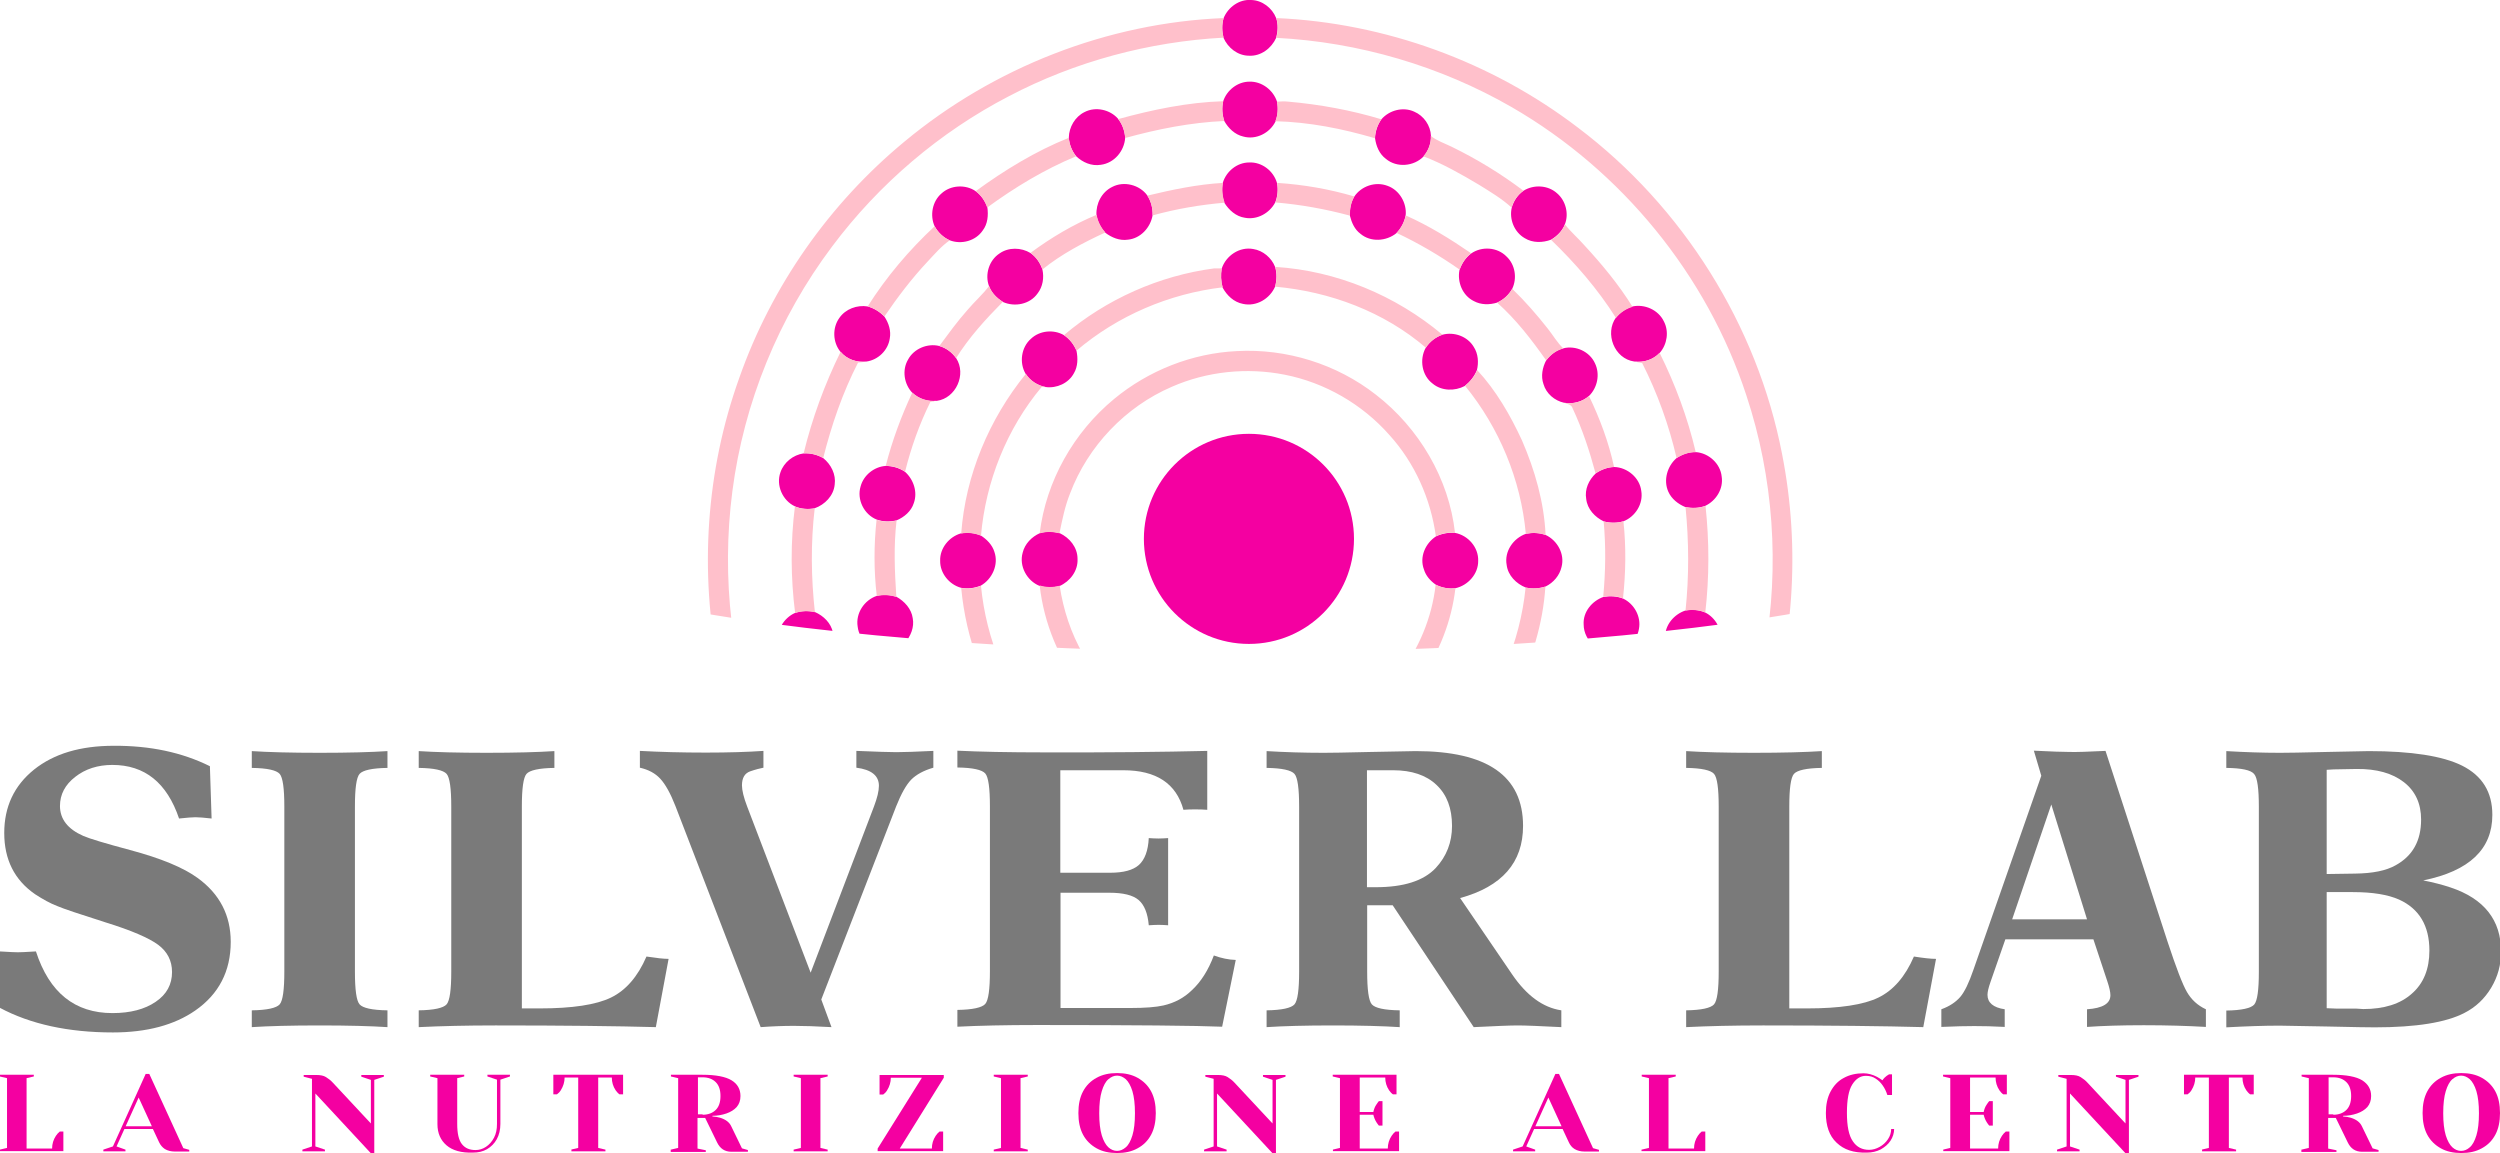 <?xml version="1.0" encoding="utf-8"?>
<!-- Generator: Adobe Illustrator 26.5.0, SVG Export Plug-In . SVG Version: 6.00 Build 0)  -->
<svg version="1.1" id="Livello_1" xmlns="http://www.w3.org/2000/svg" xmlns:xlink="http://www.w3.org/1999/xlink" x="0px" y="0px"
	 viewBox="0 0 1175.6 542.2" style="enable-background:new 0 0 1175.6 542.2;" xml:space="preserve">
<style type="text/css">
	.st0{fill:#7A7A7A;}
	.st1{fill:#F400A1;}
	.st2{clip-path:url(#SVGID_00000142889833239217931220000000638788752815245489_);}
	.st3{fill:#FFC0CB;}
</style>
<g>
	<g>
		<path class="st0" d="M98.7,360.3l0.8,24.6c-3.5-0.4-6-0.6-7.6-0.6c-1.4,0-4,0.2-7.7,0.6c-5.7-16.8-16.1-25.2-31.4-25.2
			c-6.8,0-12.7,1.9-17.4,5.6c-4.8,3.7-7.2,8.3-7.2,13.7c0,6.2,3.7,10.9,11,14.1c3,1.3,10.3,3.5,21.9,6.6
			c14.6,3.9,25.2,8.3,31.9,13.2c10.3,7.5,15.5,17.5,15.5,30c0,13.8-5.6,24.6-16.7,32.3c-9.8,6.8-22.7,10.3-38.7,10.3
			c-21,0-38.8-3.9-53.2-11.6v-26.5c4.6,0.3,7.5,0.4,8.5,0.4c1,0,3.9-0.1,8.5-0.4c6.3,19.4,18.3,29,36,29c8.4,0,15.2-1.8,20.3-5.3
			c5.2-3.5,7.7-8.2,7.7-14c0-5.3-2.2-9.6-6.5-12.8c-4.3-3.2-12.6-6.8-24.9-10.6c-12.3-3.9-19.7-6.4-22.5-7.6
			c-3.4-1.3-6.8-3.2-10.5-5.6c-9.7-6.7-14.5-16.3-14.5-28.8c0-12.4,4.7-22.3,14-29.8c9.4-7.5,21.8-11.2,37.5-11.2
			C70.6,350.6,85.6,353.8,98.7,360.3z"/>
		<path class="st0" d="M166.9,379.3v77.6c0,8.5,0.7,13.7,2.2,15.4c1.5,1.7,5.8,2.7,13.1,2.8v7.9c-7.7-0.5-18.4-0.8-31.9-0.8
			c-13.6,0-24.2,0.3-31.9,0.8v-7.9c7.2-0.1,11.6-1.1,13.1-2.8c1.5-1.7,2.2-6.9,2.2-15.4v-77.6c0-8.5-0.7-13.7-2.2-15.4
			c-1.5-1.7-5.8-2.7-13.1-2.8v-7.9c7.7,0.5,18.4,0.8,31.9,0.8c13.6,0,24.2-0.3,31.9-0.8v7.9c-7.2,0.1-11.6,1.1-13.1,2.8
			C167.6,365.6,166.9,370.7,166.9,379.3z"/>
		<path class="st0" d="M314.4,450.9l-6,32.1c-18.3-0.5-43.4-0.8-75.3-0.8c-13.8,0-25.9,0.3-36.2,0.8v-7.9c7.2-0.1,11.6-1.1,13.1-2.8
			c1.5-1.7,2.2-6.9,2.2-15.4v-77.6c0-8.5-0.7-13.7-2.2-15.4c-1.5-1.7-5.8-2.7-13.1-2.8v-7.9c7.7,0.5,18.4,0.8,31.9,0.8
			c13.6,0,24.2-0.3,31.9-0.8v7.9c-7.2,0.1-11.6,1.1-13.1,2.8c-1.5,1.7-2.2,6.9-2.2,15.4v94.9h8.3c15.4,0,26.6-1.7,33.6-5.1
			c7-3.4,12.6-9.8,16.7-19.3C308.6,450.5,312,450.9,314.4,450.9z"/>
		<path class="st0" d="M438.9,353.1v7.9c-4.5,1.3-8,3.2-10.4,5.6c-2.4,2.5-4.7,6.6-7.1,12.6l-35.2,90.8l4.8,13
			c-7.1-0.4-13-0.6-17.6-0.6c-5,0-10.3,0.2-15.7,0.6l-40.1-104c-2.3-5.9-4.7-10.2-7.1-12.8c-2.4-2.6-5.6-4.3-9.6-5.2v-7.9
			c9.3,0.5,19.6,0.8,31,0.8c10.8,0,19.9-0.3,27.1-0.8v7.9c-1.5,0.3-3.6,0.8-6.2,1.7c-2.6,0.9-3.9,3.1-3.9,6.6
			c0,2.3,0.8,5.7,2.5,10.1l29.8,78l29.8-78.2c1.5-4,2.3-7.2,2.3-9.7c0-4.8-3.6-7.6-10.6-8.5v-7.9c9.6,0.4,15.8,0.6,18.8,0.6
			C425,353.7,430.8,353.5,438.9,353.1z"/>
		<path class="st0" d="M567.7,353.1v27.7c-1.4-0.1-3.4-0.2-5.8-0.2c-2.2,0-4,0.1-5.4,0.2c-3.4-12.4-12.8-18.6-28.3-18.6h-29.6v48.2
			H522c6.3,0,10.8-1.2,13.6-3.7c2.7-2.5,4.3-6.6,4.6-12.6c1.4,0.1,3,0.2,4.6,0.2c1.5,0,3-0.1,4.5-0.2v41c-1.4-0.1-2.9-0.2-4.5-0.2
			c-1.4,0-3,0.1-4.6,0.2c-0.5-5.7-2.1-9.6-4.8-11.9c-2.7-2.3-7.3-3.4-13.7-3.4h-23v54.2h32.9c6.8,0,12-0.4,15.5-1.2
			c5.2-1.2,9.6-3.5,13.4-7.2c4.3-4,7.7-9.4,10.3-16.3c3.6,1.3,7,2,10.3,2.1l-6.4,31.4c-11.7-0.5-40.7-0.8-86.9-0.8
			c-15.1,0-27.6,0.3-37.6,0.8v-7.9c7.2-0.1,11.6-1.1,13.1-2.8c1.5-1.7,2.2-6.9,2.2-15.4v-77.6c0-8.5-0.7-13.7-2.2-15.4
			c-1.5-1.7-5.8-2.7-13.1-2.8v-7.9c10.3,0.5,23.9,0.8,40.9,0.8C521.4,353.9,547,353.6,567.7,353.1z"/>
		<path class="st0" d="M734.2,475.1v7.9c-9.9-0.5-16.8-0.8-20.5-0.8c-3.6,0-10.5,0.3-20.7,0.8l-38.1-57.3h-12v31.2
			c0,8.5,0.7,13.7,2.2,15.4c1.5,1.7,5.8,2.7,13.1,2.8v7.9c-7.9-0.5-18.3-0.8-31.4-0.8s-23.4,0.3-31.2,0.8v-7.9
			c7.2-0.1,11.6-1.1,13.1-2.8c1.5-1.7,2.2-6.9,2.2-15.4v-77.6c0-8.5-0.7-13.7-2.2-15.4c-1.5-1.7-5.8-2.7-13.1-2.8v-7.9
			c8.4,0.5,17.4,0.8,26.9,0.8c2.8,0,10.2-0.1,22.1-0.4l21.1-0.4c33.7,0,50.5,11.7,50.5,35.2c0,17.2-9.9,28.5-29.6,33.9l24.4,35.8
			C717.8,468.1,725.5,473.8,734.2,475.1z M642.8,362.2v55h4.1c13.2,0,22.6-3,28.3-9.1c5-5.4,7.6-12,7.6-19.7
			c0-8.3-2.4-14.7-7.3-19.3c-4.8-4.6-11.7-6.9-20.4-6.9H642.8z"/>
		<path class="st0" d="M910.4,450.9l-6,32.1c-18.3-0.5-43.4-0.8-75.3-0.8c-13.8,0-25.9,0.3-36.2,0.8v-7.9c7.2-0.1,11.6-1.1,13.1-2.8
			c1.5-1.7,2.2-6.9,2.2-15.4v-77.6c0-8.5-0.7-13.7-2.2-15.4c-1.5-1.7-5.8-2.7-13.1-2.8v-7.9c7.7,0.5,18.4,0.8,31.9,0.8
			s24.2-0.3,31.9-0.8v7.9c-7.2,0.1-11.6,1.1-13.1,2.8c-1.5,1.7-2.2,6.9-2.2,15.4v94.9h8.3c15.4,0,26.6-1.7,33.6-5.1
			c7-3.4,12.6-9.8,16.7-19.3C904.5,450.5,907.9,450.9,910.4,450.9z"/>
		<path class="st0" d="M990.1,353.1l29.2,89.8c4,12.1,7,20,9.1,23.6c2.1,3.6,5,6.3,8.9,8.1v8.3c-8.6-0.5-18.4-0.8-29.2-0.8
			c-10.6,0-19.5,0.3-26.7,0.8v-8.3c7.4-0.5,11-2.7,11-6.6c0-1.5-0.5-3.7-1.4-6.4l-6.6-19.9h-41.4l-7,20.1c-0.9,2.6-1.4,4.6-1.4,6
			c0,3.7,2.7,6,8.1,6.8v8.3c-5.4-0.3-10.2-0.4-14.3-0.4c-3.7,0-8.9,0.1-15.5,0.4v-8.3c3.9-1.4,6.8-3.4,8.9-5.8
			c2.1-2.5,4.1-6.7,6.2-12.8l31.9-91.2l-3.5-11.8c8.1,0.4,13.7,0.6,16.8,0.6C976.3,353.7,981.9,353.5,990.1,353.1z M981.4,432.3
			l-16.8-54l-18.4,54H981.4z"/>
		<path class="st0" d="M1046.9,361.1v-7.9c8.6,0.5,17,0.8,25.2,0.8c3,0,10.3-0.1,22.1-0.4l19.7-0.4c20.1,0,34.7,2.3,43.8,6.8
			c9.6,4.8,14.3,12.5,14.3,23.2c0,16.1-10.8,26.4-32.5,30.8c4.6,0.9,8.9,2,12.8,3.3c15.9,5.3,23.8,15.4,23.8,30.2
			c0,6.1-1.5,11.7-4.6,16.9s-7.3,9.2-12.6,11.9c-8.6,4.5-22.7,6.8-42.2,6.8c-2.5,0-9.9-0.1-22.5-0.4l-22.3-0.4
			c-7.4,0-15.7,0.3-25,0.8v-7.9c7.2-0.1,11.6-1.1,13.1-2.8c1.5-1.7,2.2-6.9,2.2-15.4v-77.6c0-8.5-0.7-13.7-2.2-15.4
			C1058.5,362.1,1054.1,361.2,1046.9,361.1z M1094.1,362v49l13.4-0.2c8.3-0.1,14.6-1.4,19-3.9c8-4.4,12-11.5,12-21.5
			c0-7.5-2.7-13.4-8.1-17.6s-12.8-6.3-22.3-6.2l-10.8,0.2L1094.1,362z M1094.1,419.5v54.6l5,0.2h5.4c0.9,0,2.1,0,3.7,0
			c1.4,0.1,2.5,0.2,3.1,0.2c9.8,0,17.5-2.4,22.9-7.3c5.5-4.8,8.2-11.6,8.2-20.2c0-11.7-4.8-19.7-14.3-24c-5.2-2.3-12.4-3.5-21.7-3.5
			H1094.1z"/>
	</g>
</g>
<g>
	<path class="st1" d="M-0.1,540.6l3.4-0.8V507l-3.4-0.8v-0.8h16v0.8l-3.4,0.8v33.1h12c0-2.2,0.6-4.2,1.8-6c0.5-0.8,1.1-1.4,1.8-2
		h1.7v9.2h-30V540.6z"/>
	<path class="st1" d="M48.6,540.6l4.5-1.5L68.5,505h1.7l16,34.9l2.8,0.8v0.8h-6.7c-1.9,0-3.5-0.4-4.8-1.2c-1.2-0.8-2.1-1.9-2.7-3.2
		l-2.9-6.2H58.5l-3.7,8.2l4.2,1.5v0.8H48.6V540.6z M59.1,529.6h12.3l-6.2-13.5L59.1,529.6z"/>
	<path class="st1" d="M148.3,514.2v24.9l4.5,1.5v0.8h-10.6v-0.8l4.5-1.5v-31.8l-3.9-1v-0.8h5.9c2,0,3.5,0.3,4.6,1
		c1.1,0.7,2.2,1.5,3.2,2.6l17.9,19.2v-20.5l-4.5-1.5v-0.8h10.6v0.8l-4.5,1.5v34.4h-1.7L148.3,514.2z"/>
	<path class="st1" d="M210,538.6c-2.8-2.4-4.3-5.7-4.3-10V507l-3.4-0.8v-0.8h16v0.8L215,507v21.5c0,4.4,0.7,7.6,2.2,9.5
		c1.5,1.9,3.6,2.8,6.4,2.8c1.7,0,3.4-0.5,4.9-1.5c1.5-1,2.8-2.4,3.8-4.3c1-1.9,1.4-4,1.4-6.5v-20.8l-4.5-1.5v-0.8h10.6v0.8l-4.5,1.5
		v20.8c0,2.8-0.6,5.2-1.7,7.2s-2.7,3.6-4.6,4.7c-1.9,1.1-4.1,1.6-6.6,1.6C217,542.2,212.8,541,210,538.6z"/>
	<path class="st1" d="M268.5,540.6l3.4-0.8v-33.1h-6.4c0,2.1-0.6,4.1-1.8,6c-0.5,0.8-1.1,1.4-1.8,1.9h-1.7v-9.2h32.8v9.2h-1.7
		c-0.7-0.5-1.3-1.2-1.8-1.9c-1.2-1.8-1.8-3.8-1.8-6h-6.4v33.1l3.4,0.8v0.8h-16V540.6z"/>
	<path class="st1" d="M315.5,540.6l3.4-0.8V507l-3.4-0.8v-0.8h14.8c6.3,0,10.9,0.9,13.7,2.6s4.2,4.2,4.2,7.4c0,2.1-0.6,3.8-1.8,5.2
		c-1.2,1.3-2.8,2.3-4.8,3c-2.1,0.7-4.2,1.1-6.6,1.1v0.3c1.4,0.1,2.6,0.3,3.6,0.6c2.6,0.8,4.4,2.1,5.3,4.1l5,10.3l2.8,0.8v0.8h-7.8
		c-3.1,0-5.3-1.5-6.7-4.4l-5.6-11.5h-3.6v14.4l3.9,0.8v0.8h-16.5V540.6z M330.4,524.2c2.6,0,4.7-0.8,6.2-2.3
		c1.5-1.5,2.2-3.7,2.2-6.5c0-2.8-0.7-5-2.2-6.5c-1.5-1.5-3.5-2.3-6.2-2.3h-2.2v17.4H330.4z"/>
	<path class="st1" d="M373.2,541.4v-0.8l3.4-0.8V507l-3.4-0.8v-0.8h16v0.8l-3.4,0.8v32.8l3.4,0.8v0.8H373.2z"/>
	<path class="st1" d="M412.7,540.1l20.8-33.3h-14.6c0,2.1-0.6,4.1-1.8,6c-0.5,0.8-1.1,1.4-1.8,1.9h-1.7v-9.2h30.2v1.3l-20.7,33.3
		h15.1c0-2.2,0.6-4.2,1.8-6c0.5-0.8,1.1-1.4,1.8-2h1.7v9.2h-30.8V540.1z"/>
	<path class="st1" d="M467.3,541.4v-0.8l3.4-0.8V507l-3.4-0.8v-0.8h16v0.8l-3.4,0.8v32.8l3.4,0.8v0.8H467.3z"/>
	<path class="st1" d="M515.7,540c-2.7-1.5-4.9-3.6-6.4-6.4c-1.5-2.8-2.2-6.2-2.2-10.2c0-4,0.7-7.4,2.2-10.2c1.5-2.8,3.6-4.9,6.4-6.4
		c2.7-1.5,5.9-2.2,9.6-2.2c3.7,0,6.9,0.7,9.6,2.2c2.7,1.5,4.9,3.6,6.4,6.4c1.5,2.8,2.2,6.2,2.2,10.2c0,4-0.7,7.4-2.2,10.2
		c-1.5,2.8-3.6,4.9-6.4,6.4c-2.7,1.5-5.9,2.2-9.6,2.2C521.6,542.2,518.4,541.5,515.7,540z M529.4,539.5c1.3-1.1,2.3-3,3.1-5.6
		c0.8-2.6,1.2-6.1,1.2-10.4c0-4.3-0.4-7.7-1.2-10.4c-0.8-2.6-1.9-4.5-3.1-5.6c-1.3-1.1-2.6-1.7-4.1-1.7s-2.8,0.6-4.1,1.7
		c-1.3,1.1-2.3,3-3.1,5.6c-0.8,2.6-1.2,6.1-1.2,10.4c0,4.3,0.4,7.7,1.2,10.4c0.8,2.6,1.9,4.5,3.1,5.6s2.6,1.7,4.1,1.7
		S528.1,540.6,529.4,539.5z"/>
	<path class="st1" d="M572.3,514.2v24.9l4.5,1.5v0.8h-10.6v-0.8l4.5-1.5v-31.8l-3.9-1v-0.8h5.9c2,0,3.5,0.3,4.6,1
		c1.1,0.7,2.2,1.5,3.2,2.6l17.9,19.2v-20.5l-4.5-1.5v-0.8h10.6v0.8l-4.5,1.5v34.4h-1.7L572.3,514.2z"/>
	<path class="st1" d="M626.7,540.6l3.4-0.8V507l-3.4-0.8v-0.8h30v9.2H655c-0.7-0.5-1.3-1.2-1.8-1.9c-1.2-1.8-1.8-3.8-1.8-6h-12v16.2
		h6.4c0.3-1.3,0.7-2.5,1.5-3.6c0.3-0.5,0.7-1,1.1-1.5h1.7v11.5h-1.7c-0.4-0.5-0.8-1-1.1-1.5c-0.7-1.1-1.2-2.3-1.5-3.6h-6.4v15.9
		h13.2c0-2.2,0.6-4.2,1.8-6c0.5-0.8,1.1-1.4,1.8-2h1.7v9.2h-31.1V540.6z"/>
	<path class="st1" d="M711.5,540.6l4.5-1.5l15.4-34.1h1.7l16,34.9l2.8,0.8v0.8h-6.7c-1.9,0-3.5-0.4-4.8-1.2s-2.1-1.9-2.7-3.2
		l-2.9-6.2h-13.4l-3.7,8.2l4.2,1.5v0.8h-10.4V540.6z M722,529.6h12.3l-6.2-13.5L722,529.6z"/>
	<path class="st1" d="M772,540.6l3.4-0.8V507l-3.4-0.8v-0.8h16v0.8l-3.4,0.8v33.1h12c0-2.2,0.6-4.2,1.8-6c0.5-0.8,1.1-1.4,1.8-2h1.7
		v9.2h-30V540.6z"/>
	<path class="st1" d="M863.6,537.3c-3.4-3.2-5-7.9-5-13.9c0-3.9,0.7-7.3,2.2-10.1c1.5-2.8,3.5-5,6.2-6.4c2.7-1.5,5.8-2.2,9.3-2.2
		c2.1,0,4.3,0.6,6.4,1.7c0.8,0.4,1.6,1,2.5,1.6c0.6-0.9,1.3-1.6,2-2.1c0.7-0.4,1-0.7,1.1-0.7h1.4v9.7h-2.2c-0.5-1.6-1.2-3.1-2.2-4.5
		c-0.9-1.3-2-2.4-3.3-3.2c-1.3-0.9-2.8-1.3-4.6-1.3c-2.6,0-4.7,1.4-6.4,4.1c-1.7,2.7-2.5,7.2-2.5,13.3c0,6.3,0.9,10.7,2.8,13.4
		c1.8,2.7,4.4,4,7.6,4c1.8,0,3.4-0.5,5-1.4c1.6-0.9,2.9-2.1,3.9-3.6c1-1.5,1.5-3.1,1.5-4.8h1.4c0,1.9-0.6,3.8-1.7,5.5
		c-1.1,1.7-2.7,3-4.6,4.1c-2,1-4.1,1.5-6.5,1.5C871.6,542.2,867,540.6,863.6,537.3z"/>
	<path class="st1" d="M913.7,540.6l3.4-0.8V507l-3.4-0.8v-0.8h30v9.2H942c-0.7-0.5-1.3-1.2-1.8-1.9c-1.2-1.8-1.8-3.8-1.8-6h-12v16.2
		h6.4c0.3-1.3,0.7-2.5,1.5-3.6c0.3-0.5,0.7-1,1.1-1.5h1.7v11.5h-1.7c-0.4-0.5-0.8-1-1.1-1.5c-0.7-1.1-1.2-2.3-1.5-3.6h-6.4v15.9
		h13.2c0-2.2,0.6-4.2,1.8-6c0.5-0.8,1.1-1.4,1.8-2h1.7v9.2h-31.1V540.6z"/>
	<path class="st1" d="M973.4,514.2v24.9l4.5,1.5v0.8h-10.6v-0.8l4.5-1.5v-31.8l-3.9-1v-0.8h5.9c2,0,3.5,0.3,4.6,1
		c1.1,0.7,2.2,1.5,3.2,2.6l17.9,19.2v-20.5l-4.5-1.5v-0.8h10.6v0.8l-4.5,1.5v34.4h-1.7L973.4,514.2z"/>
	<path class="st1" d="M1035.3,540.6l3.4-0.8v-33.1h-6.4c0,2.1-0.6,4.1-1.8,6c-0.5,0.8-1.1,1.4-1.8,1.9h-1.7v-9.2h32.8v9.2h-1.7
		c-0.7-0.5-1.3-1.2-1.8-1.9c-1.2-1.8-1.8-3.8-1.8-6h-6.4v33.1l3.4,0.8v0.8h-16V540.6z"/>
	<path class="st1" d="M1082.3,540.6l3.4-0.8V507l-3.4-0.8v-0.8h14.8c6.3,0,10.9,0.9,13.7,2.6c2.8,1.8,4.2,4.2,4.2,7.4
		c0,2.1-0.6,3.8-1.8,5.2c-1.2,1.3-2.8,2.3-4.8,3c-2.1,0.7-4.2,1.1-6.6,1.1v0.3c1.4,0.1,2.6,0.3,3.6,0.6c2.6,0.8,4.4,2.1,5.3,4.1
		l5,10.3l2.8,0.8v0.8h-7.8c-3.1,0-5.3-1.5-6.7-4.4l-5.6-11.5h-3.6v14.4l3.9,0.8v0.8h-16.5V540.6z M1097.2,524.2
		c2.6,0,4.7-0.8,6.2-2.3s2.2-3.7,2.2-6.5c0-2.8-0.7-5-2.2-6.5s-3.5-2.3-6.2-2.3h-2.2v17.4H1097.2z"/>
	<path class="st1" d="M1147.8,540c-2.7-1.5-4.9-3.6-6.4-6.4c-1.5-2.8-2.2-6.2-2.2-10.2c0-4,0.7-7.4,2.2-10.2
		c1.5-2.8,3.6-4.9,6.4-6.4c2.7-1.5,5.9-2.2,9.6-2.2c3.7,0,6.9,0.7,9.6,2.2c2.7,1.5,4.9,3.6,6.4,6.4c1.5,2.8,2.2,6.2,2.2,10.2
		c0,4-0.7,7.4-2.2,10.2c-1.5,2.8-3.6,4.9-6.4,6.4c-2.7,1.5-5.9,2.2-9.6,2.2C1153.7,542.2,1150.5,541.5,1147.8,540z M1161.4,539.5
		c1.3-1.1,2.3-3,3.1-5.6c0.8-2.6,1.2-6.1,1.2-10.4c0-4.3-0.4-7.7-1.2-10.4c-0.8-2.6-1.9-4.5-3.1-5.6c-1.3-1.1-2.6-1.7-4.1-1.7
		s-2.8,0.6-4.1,1.7c-1.3,1.1-2.3,3-3.1,5.6c-0.8,2.6-1.2,6.1-1.2,10.4c0,4.3,0.4,7.7,1.2,10.4c0.8,2.6,1.9,4.5,3.1,5.6
		s2.6,1.7,4.1,1.7S1160.2,540.6,1161.4,539.5z"/>
</g>
<g>
	<defs>
		<path id="SVGID_1_" d="M325.6,287.4c0,0,96,19.2,262.2,19.2S849,287.4,849,287.4L846.6,5.3L587.5-43.5l-261.9,62V287.4z"/>
	</defs>
	<clipPath id="SVGID_00000148628531248611551170000000919407787662217605_">
		<use xlink:href="#SVGID_1_"  style="overflow:visible;"/>
	</clipPath>
	<g style="clip-path:url(#SVGID_00000148628531248611551170000000919407787662217605_);">
		<path class="st1" d="M575.4,8.5c2.1-5.1,7.3-8.9,12.9-8.5c5.2,0.1,9.9,3.7,11.8,8.5c1,3,0.8,6.3,0,9.3c-2.2,4.9-7.2,8.7-12.7,8.4
			c-5.4,0-10-3.7-12.1-8.5C574.6,14.7,574.5,11.5,575.4,8.5 M575.2,47.6c1.7-5.2,6.8-9.2,12.3-9.2c5.8-0.2,11.2,3.9,13,9.4
			c0.6,3.1,0.4,6.3-0.7,9.3c-2.7,5.5-9.2,8.8-15.2,7.1c-3.9-0.9-7-3.9-8.9-7.3C574.7,53.9,574.5,50.7,575.2,47.6 M510,52.7
			c5.2-2.7,12-1.2,15.8,3.2c2,2.5,3.1,5.7,3.3,8.9c-0.4,6.2-5.1,11.9-11.5,12.7c-4.3,0.7-8.5-1.1-11.6-4.1c-2-2.5-3.2-5.5-3.4-8.7
			C502.7,59.8,505.5,54.9,510,52.7 M649.6,56.1c3.7-4.3,10.2-6,15.4-3.6c4.5,1.9,7.7,6.5,7.9,11.4c0.1,3.5-1.2,7-3.4,9.6
			c-4.6,4.8-12.7,5.5-17.8,1.2c-3.1-2.3-4.6-6-5.1-9.7C646.7,61.9,647.7,58.7,649.6,56.1 M575,86c1.6-5.4,6.7-9.6,12.4-9.6
			c6-0.3,11.5,4,13.1,9.7c0.6,3.1,0.3,6.3-0.9,9.2c-2.7,5-8.5,8.2-14.2,7.1c-4.2-0.6-7.5-3.6-9.7-7.1C574.7,92.3,574.4,89.1,575,86
			 M523,87.9c5.5-2.9,12.9-1,16.5,4c1.8,2.7,2.6,6,2.5,9.3c-1,5.8-5.6,10.9-11.6,11.5c-3.9,0.6-7.7-1-10.7-3.3
			c-2.1-2.3-3.6-5.2-4.1-8.3C515.3,95.7,518.1,90.3,523,87.9 M636.8,92.5c3.3-5,10-7.3,15.7-5.1c5.6,2,9.1,8.1,8.5,13.9
			c-0.6,3.1-2.1,6-4.3,8.3c-4.8,3.9-12.2,4.4-17,0.3c-2.7-2-4.1-5.2-4.9-8.4C634.6,98.3,635.2,95.2,636.8,92.5 M442.7,91
			c4.3-4,11.3-4.4,16.1-1.1c2.6,1.9,4.4,4.6,5.5,7.6c0.5,3.7,0.2,7.8-2.2,10.9c-3.3,4.9-10,6.7-15.5,4.6c-3-1.3-5.5-3.7-7.1-6.6
			C437.2,101.3,438.4,94.7,442.7,91 M716.4,89.7c4.8-3,11.5-2.7,15.8,1.2c4.1,3.5,5.6,9.6,3.7,14.5c-1.2,3.2-3.7,5.6-6.5,7.3
			c-4,1.5-8.7,1.6-12.4-0.7c-4.9-2.8-7.4-8.9-6.1-14.4C711.8,94.4,713.7,91.6,716.4,89.7 M470,119.2c4.2-3,10.2-2.9,14.6-0.2
			c2.7,1.9,4.6,4.7,5.6,7.8c0.8,3.8,0.2,8-2.3,11.2c-3.6,5.1-10.7,6.5-16.3,4c-2.8-1.8-5.3-4.2-6.5-7.4
			C463,129.1,465.1,122.4,470,119.2 M574.5,126.3c2-6.1,8.4-10.4,14.8-9.2c4.6,0.7,8.6,4.1,10.3,8.4c0.9,3,0.8,6.2,0,9.3
			c-2.5,5.7-8.8,9.5-15.1,8.1c-4.3-0.8-7.6-4-9.6-7.7C574.1,132.3,574,129.2,574.5,126.3 M691.8,119.2c5-3.5,12.3-3,16.6,1.4
			c4.1,3.8,5.1,10.2,2.7,15.2c-1.6,2.9-4.1,5.2-7.1,6.5c-3.6,1.1-7.6,1.1-10.9-0.7c-5.4-2.6-7.9-9-6.8-14.6
			C687.4,123.9,689.2,121.1,691.8,119.2 M394.7,149.5c2.9-4.2,8.3-6.2,13.3-5.4c3,0.8,5.7,2.5,7.9,4.8c2,3,3.2,6.7,2.5,10.3
			c-0.8,5.5-5.4,10-10.9,10.8c-4.6,0.6-9.3-1-12.3-4.6C391.6,161,391.3,154.2,394.7,149.5 M759.9,149.3c2-2.4,4.7-4.3,7.8-5.2
			c5.7-1.2,12.1,1.6,14.7,7c2.5,4.7,1.6,10.8-1.9,14.8c-3.1,3.3-7.6,4.7-12,4.1C759.1,168.7,754.5,156.8,759.9,149.3 M484.8,159.3
			c4.1-3.9,10.7-4.5,15.5-1.7c2.7,1.8,4.7,4.4,5.9,7.3c0.7,3.5,0.7,7.4-1.2,10.6c-2.5,4.7-8.1,7.2-13.3,6.5c-3.9-0.7-7.3-3-9.4-6.2
			C479.2,170.6,480.2,163.3,484.8,159.3 M678.3,157.4c5.5-1.5,11.8,0.8,14.7,5.7c2.1,3.2,2.4,7.3,1.5,11c-1.2,2.9-3.2,5.4-5.7,7.4
			c-4.7,2.5-10.9,2.4-15.1-1.1c-5.1-3.8-6.3-11.3-3.3-16.8C672.3,160.6,675.1,158.5,678.3,157.4 M427,169.1
			c2.7-5.1,9.1-7.8,14.7-6.4c3.2,0.9,6,3,7.9,5.7c5,7.6-0.1,18.9-9.1,20.1c-4.2,0.5-8.4-0.9-11.5-3.8
			C425.1,180.6,424.1,174,427,169.1 M735.1,163.8c5.8-1.5,12.4,1.5,14.9,7c2.5,5.1,1.2,11.5-2.8,15.4c-3.2,2.8-7.5,3.9-11.7,3.2
			c-4.5-1-8.4-4.3-9.7-8.8c-1.3-3.7-0.5-7.8,1.3-11.2C729.1,166.8,731.8,164.6,735.1,163.8 M788.4,215.4c2.7-1.8,5.8-2.9,9-2.8
			c6.1,0.4,11.6,5.4,12.2,11.5c0.9,5.7-2.6,11.4-7.8,13.8c-3,1.1-6.3,1.2-9.4,0.5c-3.3-1.4-6.4-3.8-7.9-7.2
			C782.1,225.8,784,219.2,788.4,215.4 M367,222.1c1.6-4.7,6-8.2,10.9-8.9c3.2-0.2,6.4,0.6,9.2,2.2c3.7,3,6.1,7.7,5.4,12.5
			c-0.5,5.2-4.6,9.4-9.4,11.1c-3.1,0.6-6.4,0.4-9.3-0.9C368,235.4,364.8,228.2,367,222.1 M404.7,228.7c1.4-5.3,6.4-9.2,11.7-9.6
			c3.2,0,6.4,0.9,9.1,2.7c4.1,3.6,6.1,9.6,4.2,14.8c-1.2,3.8-4.5,6.6-8.1,8.1c-3.1,0.7-6.4,0.7-9.4-0.4
			C406.3,241.9,402.8,234.9,404.7,228.7 M750.4,222.6c2.6-1.8,5.6-2.9,8.7-3c6.2,0.2,12,5.1,12.7,11.3c1,6-2.8,12-8.3,14.2
			c-3,0.9-6.3,0.9-9.3,0.1c-4.2-2-7.8-5.8-8.3-10.6C745.1,230.1,747.1,225.7,750.4,222.6 M489,250.7c3-0.9,6.2-0.8,9.3,0
			c4.7,2.2,8.4,6.7,8.4,12.1c0.3,5.6-3.5,10.6-8.5,12.8c-3.1,0.8-6.4,0.8-9.4-0.1c-5.9-2.4-9.7-9.3-7.9-15.6
			C481.9,255.7,485.2,252.4,489,250.7 M675.3,252.2c2.8-1.3,5.9-1.9,9-1.6c6.1,1.2,11,6.8,10.8,13.1c0.1,6.2-4.8,11.6-10.7,12.9
			c-3.2,0.4-6.5-0.2-9.3-1.7c-2.5-1.8-4.6-4.1-5.5-7.1C667.4,262,670.2,255.5,675.3,252.2 M442.1,263.7c-0.2-5.9,4.2-11.3,9.8-12.9
			c3.1-0.6,6.4-0.2,9.3,1c2.8,1.8,5.4,4.4,6.4,7.7c2.1,6-1,12.8-6.4,15.9c-3,1.2-6.2,1.6-9.3,1C446.4,274.9,442,269.6,442.1,263.7
			 M708.5,265.7c-1.2-6.4,3.1-12.6,9.1-14.7c3.1-0.6,6.3-0.5,9.3,0.6c5.5,2.6,9,9,7.4,15c-0.9,4-3.8,7.4-7.5,9.2
			c-3,1-6.2,1.2-9.3,0.5C713,274.5,709.1,270.6,708.5,265.7 M403.3,294.6c-1-6.2,3.1-12.4,9-14.4c3-0.8,6.2-0.5,9.2,0.4
			c3.8,2.1,7.1,5.7,7.7,10.1c0.8,4.2-0.9,8.4-3.7,11.6c-2.5,2-5.4,3.3-8.5,3.7C410.4,306.4,404,301.3,403.3,294.6 M754,280.7
			c3.1-0.5,6.3-0.4,9.3,0.8c5.2,2.5,8.5,8.5,7.4,14.2c-0.9,5.8-6.2,10.4-12,10.9c-3.3,0-6.4-1-9.1-2.8c-2.9-2.6-4.9-6.2-4.9-10.1
			C744.3,287.8,748.6,282.6,754,280.7 M783,299.5c0-5.7,4.2-10.6,9.5-12.4c3.1-0.6,6.4-0.4,9.3,0.9c4.9,2.4,8.1,8.1,7.3,13.6
			c-0.6,6-5.9,10.9-11.8,11.5c-3.2,0.1-6.4-0.8-9.1-2.5C785,307.8,782.8,303.8,783,299.5 M373.9,288.2c3-1,6.3-1.1,9.3-0.4
			c4.1,1.8,7.6,5.2,8.5,9.7c1.2,4.7-0.7,9.7-4.3,13c-2.6,2-5.7,3.1-9,3.1c-6-0.3-11.6-5-12.4-11
			C364.8,296.7,368.5,290.6,373.9,288.2 M428.9,338.6c2.7-1.9,5.9-2.6,9.2-2.6c3.7,0.7,7.4,2.4,9.6,5.7c2.7,3.8,2.9,8.8,1.2,13.1
			c-1.6,2.9-4,5.3-7.1,6.6c-5.8,2.4-13,0-16.1-5.5C422.1,350.3,423.7,342.5,428.9,338.6 M725.2,357c-4.9-8,0.9-19.1,10.2-19.9
			c3.8,0,7.6,1.2,10.5,3.8c4.1,4.1,5.1,10.8,2.2,15.8c-2.8,5.1-9.3,7.9-14.9,6.2C729.8,361.9,727.1,359.8,725.2,357 M489.4,344.4
			c2.9-0.3,6-0.3,8.6,1c5.5,2.4,8.5,8.8,7.3,14.6c-0.8,3.3-2.8,6.2-5.5,8.2c-4.8,3.2-11.6,2.8-15.9-1c-4.8-4-6.1-11.6-2.5-16.8
			C483.2,347.4,486.2,345.5,489.4,344.4 M670.7,350.8c3.6-5.3,11-7,16.7-4.3c2.7,1.6,5,4,6.3,6.9c2.1,5.5,0.3,12.3-4.7,15.7
			c-3.4,2.4-7.9,3.1-11.8,1.6c-3.4-1.1-6.1-3.7-7.8-6.8C667.7,359.6,667.9,354.6,670.7,350.8 M395.4,360.1c2.3-2.3,5.4-3.6,8.6-4.2
			c3.4,0.1,7,0.9,9.6,3.4c5,4.1,5.7,11.8,2.4,17.2c-1.9,2.5-4.6,4.4-7.6,5.4c-5.5,1.4-11.7-1-14.6-5.9
			C390.6,371.2,391.4,364.3,395.4,360.1 M757.7,365.2c1.8-6,7.9-9.6,14-9.2c3,0.6,5.8,2,8.1,4.1c3.7,4.1,4.7,10.6,1.8,15.5
			c-2.5,4.7-8.2,7.5-13.5,6.5c-3.6-0.5-6.7-2.7-8.9-5.5C757.2,373.2,756.4,369,757.7,365.2 M464.7,388.6c1.9-2.7,4.6-4.6,7.7-5.7
			c8-2.1,16.5,4.3,16.6,12.5c-0.1,3.8-1.6,7.5-4.4,10.1c-4.6,4.2-12.2,4.4-17,0.3C462.4,401.9,461.2,394,464.7,388.6 M687.3,387.7
			c3.3-4.5,9.6-6.2,14.9-4.3c3.1,1.3,5.7,3.6,7.3,6.5c2.5,5.3,1.2,12.1-3.4,15.9c-4.5,3.9-11.5,4.1-16.3,0.6c-2.5-2-4.2-4.8-5.2-7.8
			C684.3,394.7,684.8,390.7,687.3,387.7 M575.4,391c1.8-3.2,4.7-5.9,8.3-6.8c6.3-1.9,13,1.7,15.8,7.4c0.9,3,1.1,6.2,0.3,9.2
			c-1.9,5.5-7.6,9.6-13.5,9.1c-5.5-0.3-10.3-4.5-11.9-9.7C573.9,397.1,574.2,393.9,575.4,391 M446.9,413.2c3.8-1.1,8.1-1.2,11.6,0.9
			c5,2.7,7.3,8.6,6.5,14.1c-0.9,3-2.6,5.7-4.9,7.7c-4.7,3.6-11.9,3.6-16.4-0.3c-4.5-3.6-6-10.3-3.6-15.5
			C441.4,417,444,414.8,446.9,413.2 M520,414.9c3.9-2.2,8.8-2.8,12.9-0.7c3.4,1.5,5.7,4.7,7,8.1c0.6,3.2,0.4,6.4-0.9,9.4
			c-2.7,5.5-9.5,8.7-15.4,6.9c-6.6-1.7-11-9.1-9.2-15.7C515.3,419.7,517.4,416.9,520,414.9 M639.1,415c4.4-3,10.4-2.7,14.7,0.2
			c2.7,2,4.6,5,5.4,8.2c1.1,6-2.2,12.4-7.9,14.6c-6.1,2.7-13.7-0.2-16.7-6c-1.3-2.8-1.5-6-1.2-9C634.4,419.9,636.2,416.8,639.1,415
			 M711.2,423.4c1.1-8,10.1-13.1,17.6-10.3c2.9,1.4,5.4,3.5,7,6.3c2.9,5.4,1.4,12.7-3.6,16.5c-4.6,3.7-11.6,3.6-16.2,0
			C712.3,432.8,710.6,428,711.2,423.4 M576.5,428.7c2.5-3,6-5.3,10-5.5c4.6-0.4,8.9,2.1,11.7,5.6c1.6,2.8,2.4,6,2.2,9.2
			c-0.9,6.2-6.5,11.5-12.9,11.3c-6.5,0.3-12.4-5-13.3-11.3C573.9,434.7,574.7,431.4,576.5,428.7 M506.8,452
			c3.2-2.7,7.6-4.1,11.8-3.1c5.4,1.1,9.4,5.9,10.3,11.3c0.1,3.2-0.7,6.4-2.4,9.1c-3.6,5-10.8,7-16.3,4.3c-5-2.3-8-7.8-7.6-13.2
			C503.2,457.3,504.7,454.3,506.8,452 M652.6,450.8c4.9-3.4,11.8-2.6,16.3,1.3c2.8,3,4.3,7,4,11.1c-0.6,5.3-4.6,10-9.8,11.2
			c-5.1,1.4-10.9-0.8-13.9-5.1c-1.8-2.7-2.6-6-2.5-9.2C647.4,456.5,649.2,452.8,652.6,450.8 M582.2,462.8c6.1-3,13.8-0.3,17.1,5.5
			c1.4,2.9,1.8,6.2,1.3,9.3c-1.3,5.6-6.5,10-12.3,10.2c-6.2,0.4-12-4.2-13.4-10.1c-0.5-3.2-0.1-6.4,1.2-9.3
			C577.7,466.1,579.7,463.9,582.2,462.8L582.2,462.8z"/>
		<path class="st3" d="M425.3,66.6c42-34.9,95.5-55.9,150.1-58.1c-0.9,3-0.8,6.2,0,9.2c-35.1,1.9-69.8,11.2-100.9,27.5
			c-32.6,16.9-61.2,41.3-83.2,70.7c-25.2,33.5-41.5,73.5-46.9,115c-5.3,40.7-0.5,82.8,14.5,121c15.7,40.8,42.7,77,77.1,104.1
			c24.1,19.1,52,33.5,81.5,42.4c37,11.1,76.6,13.2,114.6,6.3c32.7-5.9,64.1-18.7,91.8-37c26-17.3,48.6-39.6,66.4-65.3
			c19.8-28.7,33.4-61.7,39.5-96.1c7.1-40,4.2-81.8-8.6-120.4c-18.5-56.6-58.7-105.7-110.3-135.5C677.2,31,638.9,19.8,600.2,17.8
			c0.8-3,0.9-6.3,0-9.3c51,2.2,101.2,20.5,141.8,51.5c49.3,37.2,84.3,92.9,96,153.5c8.8,44.6,5.6,91.6-9.6,134.5
			c-19.6,56.1-59.7,104.7-110.9,134.8c-32.7,19.4-69.8,31.2-107.6,34.4c-40.1,3.5-81.1-2.6-118.4-17.9
			c-31.5-12.8-60.3-32.1-84.3-56.2c-35-35-59.4-80.3-69.2-128.8c-9.2-45.3-6-93,9.6-136.5C362.8,134.5,390,95.8,425.3,66.6
			 M525.8,56c16.1-4.4,32.6-7.9,49.4-8.4c-0.7,3.1-0.5,6.3,0.5,9.3c-15.8,0.7-31.4,3.8-46.6,8C528.9,61.7,527.8,58.5,525.8,56
			 M600.5,47.8c1.8-0.1,3.6-0.2,5.3,0c14.8,1.3,29.5,4,43.8,8.3c-1.9,2.6-2.9,5.7-3.1,8.9c-15.2-4.5-30.9-7.6-46.8-8
			C600.9,54.1,601.1,50.9,600.5,47.8 M672.8,63.9c2.9,2.3,6.5,3.5,9.8,5.1c11.9,5.8,23.2,12.7,33.8,20.7c-2.7,1.9-4.7,4.7-5.6,7.9
			c-4.6-4.2-10-7.4-15.3-10.7c-8.4-5-17-9.9-26.2-13.4C671.7,70.8,673,67.4,672.8,63.9 M458.8,89.9c13.6-9.9,28.1-18.8,43.8-25.1
			c0.3,3.2,1.5,6.2,3.4,8.7c-14.9,6.2-28.8,14.6-41.8,24.1C463.2,94.5,461.4,91.8,458.8,89.9 M539.5,92c11.7-2.8,23.5-5.3,35.6-6
			c-0.6,3.1-0.3,6.3,0.8,9.3c-11.4,1-22.8,2.9-33.9,6C542.1,98,541.3,94.7,539.5,92 M600.6,86c12.3,0.8,24.5,2.9,36.3,6.4
			c-1.6,2.7-2.2,5.9-2.1,9c-11.5-3.1-23.2-5.2-35-6.2C600.8,92.3,601.1,89.1,600.6,86 M484.6,118.9c9.6-7.1,20-13.3,31.1-17.9
			c0.5,3.1,2,6,4.1,8.3c-10.4,4.8-20.7,10.2-29.6,17.4C489.2,123.6,487.2,120.9,484.6,118.9 M661,101.3c10.9,4.8,21,11.1,30.8,17.8
			c-2.6,1.9-4.4,4.7-5.4,7.7c-9.4-6.6-19.3-12.4-29.7-17.3C658.8,107.3,660.4,104.5,661,101.3 M729.4,112.8c2.9-1.7,5.3-4.2,6.5-7.3
			c2.7,3.5,6.1,6.4,9,9.7c8.4,9.1,16.3,18.6,22.8,29.1c-3.1,0.9-5.8,2.7-7.8,5.2C751.3,135.9,740.8,123.8,729.4,112.8 M408,144.1
			c8.8-13.9,19.5-26.5,31.5-37.7c1.6,2.9,4.1,5.3,7.1,6.6c-4,2.8-7.1,6.5-10.4,10c-7.5,8-14.1,16.7-20.3,25.8
			C413.7,146.6,411,144.9,408,144.1 M599.7,125.5c28.7,1.8,56.6,13.4,78.6,31.9c-3.2,1.1-6,3.3-7.8,6.1
			c-19.7-16.9-45.1-26.4-70.9-28.7C600.5,131.7,600.5,128.5,599.7,125.5 M500.3,157.6c19.9-16.9,44.8-28,70.7-31.4
			c0.9,0,2.6,0,3.5,0c-0.5,3-0.4,6,0.5,8.9c-25.2,3-49.4,13.3-68.8,29.8C505,162,503,159.4,500.3,157.6 M465.1,134.5
			c1.2,3.2,3.6,5.7,6.5,7.4c-8.1,8.2-15.9,16.7-22,26.5c-1.9-2.7-4.7-4.8-7.9-5.7c4.3-5.8,8.5-11.6,13.3-17
			C458.2,141.9,462.1,138.5,465.1,134.5 M704,142.3c3-1.4,5.5-3.6,7.1-6.5c6,5.8,11.5,12.1,16.7,18.7c2.5,3.1,4.4,6.6,7.4,9.4
			c-3.3,0.8-6.1,2.9-8.1,5.6C720.2,159.7,712.9,150.2,704,142.3 M395.3,165.4c3,3.6,7.7,5.2,12.3,4.6c-1.3,0.2-2.7,0.4-4.1,0.5
			c-7.3,14.2-12.5,29.4-16.4,44.9c-2.8-1.6-6-2.4-9.2-2.2C381.9,196.7,387.8,180.7,395.3,165.4 M523.9,187.6
			c16.2-13.4,36.7-21.5,57.7-22.5c23.3-1.3,47,6.1,65.4,20.5c20.2,15.6,34.4,39.5,37.2,65c-3.1-0.4-6.2,0.2-9,1.6
			c-2.4-17.6-9.9-34.5-21.9-47.7c-12.7-14.4-30.3-24.6-49.2-28.3c-17.7-3.5-36.5-1.6-53.1,5.7c-21.8,9.4-39.4,27.9-47.8,50.1
			c-2.4,6-3.7,12.4-5,18.8c-3-0.8-6.3-0.9-9.3,0C491.9,226.2,504.9,203.3,523.9,187.6 M768.4,170c4.4,0.6,8.9-0.8,12-4.1
			c7.4,14.9,13.2,30.5,17,46.7c-3.2,0-6.3,1.1-9,2.8c-3.6-15.5-9-30.5-16.2-44.7C771,170.5,769.7,170.3,768.4,170 M688.9,181.4
			c2.5-1.9,4.5-4.4,5.7-7.4c8.9,9.6,15.6,21.2,21.1,33.1c6.1,14.1,10.4,29.1,11.1,44.5c-3-1.1-6.2-1.2-9.3-0.6
			C715.2,225.6,705,201.1,688.9,181.4 M482.4,175.8c2.1,3.3,5.6,5.5,9.4,6.2c-0.5,0-1.5,0-2,0c-16.4,19.6-26.3,44.5-28.5,69.9
			c-3-1.2-6.2-1.6-9.3-1C454,223.5,465.1,197.1,482.4,175.8 M429,184.6c3,2.9,7.3,4.3,11.5,3.8c-1,0.2-2,0.4-3,0.6
			c-5.2,10.5-9.1,21.5-11.9,32.8c-2.7-1.8-5.8-2.8-9.1-2.7C419.5,207.3,423.8,195.7,429,184.6 M735.5,189.4
			c4.2,0.7,8.5-0.4,11.7-3.2c5.1,10.6,9.3,21.8,11.8,33.4c-3.1,0.1-6.1,1.2-8.7,3c-2.8-10.4-6.2-20.8-10.8-30.6
			C739,190.2,737,190,735.5,189.4 M792.6,238.4c3.1,0.7,6.4,0.6,9.4-0.5c1.8,16.6,1.8,33.5-0.1,50.1c-3-1.2-6.2-1.4-9.3-0.9
			C794.3,270.9,794.2,254.6,792.6,238.4 M373.8,238.2c2.9,1.2,6.2,1.4,9.3,0.9c-1.9,16.2-1.7,32.6,0.1,48.8
			c-3.1-0.7-6.3-0.7-9.3,0.4C371.8,271.7,371.7,254.8,373.8,238.2 M412.2,244.4c3,1.1,6.3,1.1,9.4,0.4c-1.4,11.9-0.9,23.9-0.1,35.9
			c-3-0.9-6.2-1.1-9.2-0.4C410.9,268.4,410.9,256.3,412.2,244.4 M754.1,245.2c3.1,0.8,6.3,0.9,9.3-0.1c1.3,12.1,1.1,24.2-0.2,36.3
			c-2.9-1.2-6.2-1.3-9.3-0.8C755,268.9,755.2,257,754.1,245.2 M675.1,274.9c2.9,1.5,6.1,2.1,9.3,1.7c-3.6,30.9-23.4,59.1-50.8,73.8
			c-21.2,11.6-46.8,14.8-70.3,9c-21.2-5.1-40.6-17.6-54-34.8c-11.2-14.1-18.4-31.4-20.4-49.3c3,0.9,6.3,1,9.4,0.1
			c1.7,11.3,5.3,22.4,11.1,32.4c10.2,17.8,26.8,32,46.1,39.2c21.1,7.9,45.1,7.5,65.9-1.2C650,334,671.7,306,675.1,274.9 M452,276.5
			c3.1,0.6,6.4,0.1,9.3-1c2.4,25.1,12.5,49.2,28.2,68.9c-3.2,1.1-6.2,3.1-8,6c-0.8-2.8-2.9-4.8-4.5-7.1
			C462.9,323.7,454.2,300.4,452,276.5 M717.4,276.3c3.1,0.6,6.3,0.5,9.3-0.5c-1.1,17.5-6.4,34.5-14.3,50.1
			c-5.2,9.8-11.2,19.4-18.8,27.5c-1.4-2.9-3.6-5.2-6.3-6.9C704.3,326.9,714.8,302,717.4,276.3 M417,306c3.2-0.3,6.1-1.7,8.5-3.7
			c3.1,11.6,6.9,23,12.5,33.6c-3.2,0-6.5,0.8-9.2,2.6C423.6,328.3,419.6,317.3,417,306 M749.5,303.8c2.7,1.8,5.8,2.8,9.1,2.8
			c-3,11.8-7.5,23.3-12.8,34.3c-2.8-2.6-6.6-3.9-10.5-3.8c0.5-0.1,1.5-0.3,2-0.5C742.5,326.1,746.8,315.2,749.5,303.8 M378.4,313.6
			c3.3-0.1,6.4-1.2,9-3.1c3.4,15.8,9.5,30.9,16.5,45.4c-3.2,0.5-6.2,1.9-8.6,4.2C388.4,345.2,382.1,329.8,378.4,313.6 M788.2,310.5
			c2.7,1.7,5.9,2.7,9.1,2.5c-4,16.3-9.5,32.3-17.6,47.1c-2.3-2.1-5.1-3.5-8.1-4.1C778.7,341.4,784.6,326.3,788.2,310.5 M441.7,361.4
			c3.1-1.3,5.5-3.7,7.1-6.6c6.7,10.2,14.7,19.6,23.6,28.1c-3,1.1-5.8,3-7.7,5.7C456.1,380.3,448.6,371,441.7,361.4 M725.2,357
			c1.9,2.8,4.6,5,7.9,5.9c-7.5,9.3-14.7,19-23.7,26.9c-1.6-2.9-4.2-5.2-7.3-6.5C711.2,375.9,718.6,366.6,725.2,357 M505.4,360
			c2,2.4,4.3,4.4,6.8,6.1c18.3,13.7,40.3,22.6,63.2,24.8c-1.2,2.9-1.5,6.1-0.9,9.2c-27.4-2.3-53.8-14.1-74.5-32
			C502.6,366.2,504.6,363.3,505.4,360 M669.4,363.9c1.7,3.1,4.3,5.7,7.8,6.8c-1.2,0.4-2.4,0.9-3.3,1.7c-21.1,16.5-47.3,26.6-74,28.4
			c0.8-3.1,0.5-6.3-0.3-9.2C624.8,389.3,649.6,380,669.4,363.9 M759.2,376.5c2.1,2.9,5.3,5,8.9,5.5c-1.4,1-2.6,2.2-3.5,3.6
			c-8.3,12.2-18.2,23.3-28.8,33.7c-1.6-2.8-4.1-4.9-7-6.3C740,401.8,751,390.1,759.2,376.5 M408.4,381.9c3-1,5.6-2.9,7.6-5.4
			c8.9,13.3,19.5,25.5,30.9,36.7c-2.9,1.6-5.4,3.8-6.8,6.9c-2.1-3-5-5.4-7.5-8C423.6,402.7,415.5,392.7,408.4,381.9 M488.9,395.4
			c1,2.7,3.7,4,6,5.6c8,5.3,16.4,9.9,25.1,13.9c-2.6,2-4.7,4.8-5.6,8c-5.2-2.9-10.6-5.3-15.7-8.4c-4.9-2.7-9.4-6.1-14.2-8.9
			C487.3,402.9,488.9,399.2,488.9,395.4 M653.8,415.2c11.2-3.8,21-10.5,30.9-16.8c0.9,3,2.7,5.8,5.2,7.8
			c-9.7,6.5-19.8,12.6-30.6,17.2C658.4,420.2,656.5,417.2,653.8,415.2 M539.9,422.3c11.9,3.2,24.1,5.8,36.5,6.4
			c-1.7,2.8-2.6,6.1-2.3,9.4c-11.9-0.8-23.7-3-35.1-6.3C540.3,428.8,540.5,425.5,539.9,422.3 M598.2,428.8
			c11.9-0.6,23.6-2.9,35.1-5.8c-0.3,3.1-0.1,6.2,1.2,9c-11,3.5-22.6,5.2-34.2,5.9C600.5,434.8,599.8,431.6,598.2,428.8 M710.5,428.1
			c0.2-1.6,0.4-3.2,0.7-4.8c-0.6,4.7,1.1,9.5,4.8,12.5c-13.2,9.7-27.5,18.1-42.6,24.5c-0.2,0.9-0.4,1.9-0.6,2.8
			c0.3-4.1-1.2-8.1-4-11.1C683.6,445.8,697.6,437.7,710.5,428.1 M465,428.1c13,9.4,26.9,17.8,41.9,23.9c-2.2,2.3-3.7,5.2-4.2,8.4
			c-8.3-3.1-16-7.4-23.7-11.8c-6.5-3.9-13.1-7.9-19-12.7C462.4,433.8,464,431.1,465,428.1 M529,460.2c15.4,4.5,31.2,7.2,47.2,8.2
			c-1.3,2.9-1.7,6.1-1.2,9.3c-16.4-0.9-32.6-3.9-48.3-8.4C528.3,466.6,529.1,463.4,529,460.2 M599.4,468.3c16-0.8,31.9-3.6,47.2-8.1
			c-0.1,3.2,0.7,6.5,2.5,9.2c-15.8,4.3-32,7.6-48.4,8.2C601.1,474.4,600.7,471.2,599.4,468.3L599.4,468.3z"/>
	</g>
</g>
<circle class="st1" cx="587.3" cy="253.4" r="49.4"/>
</svg>

